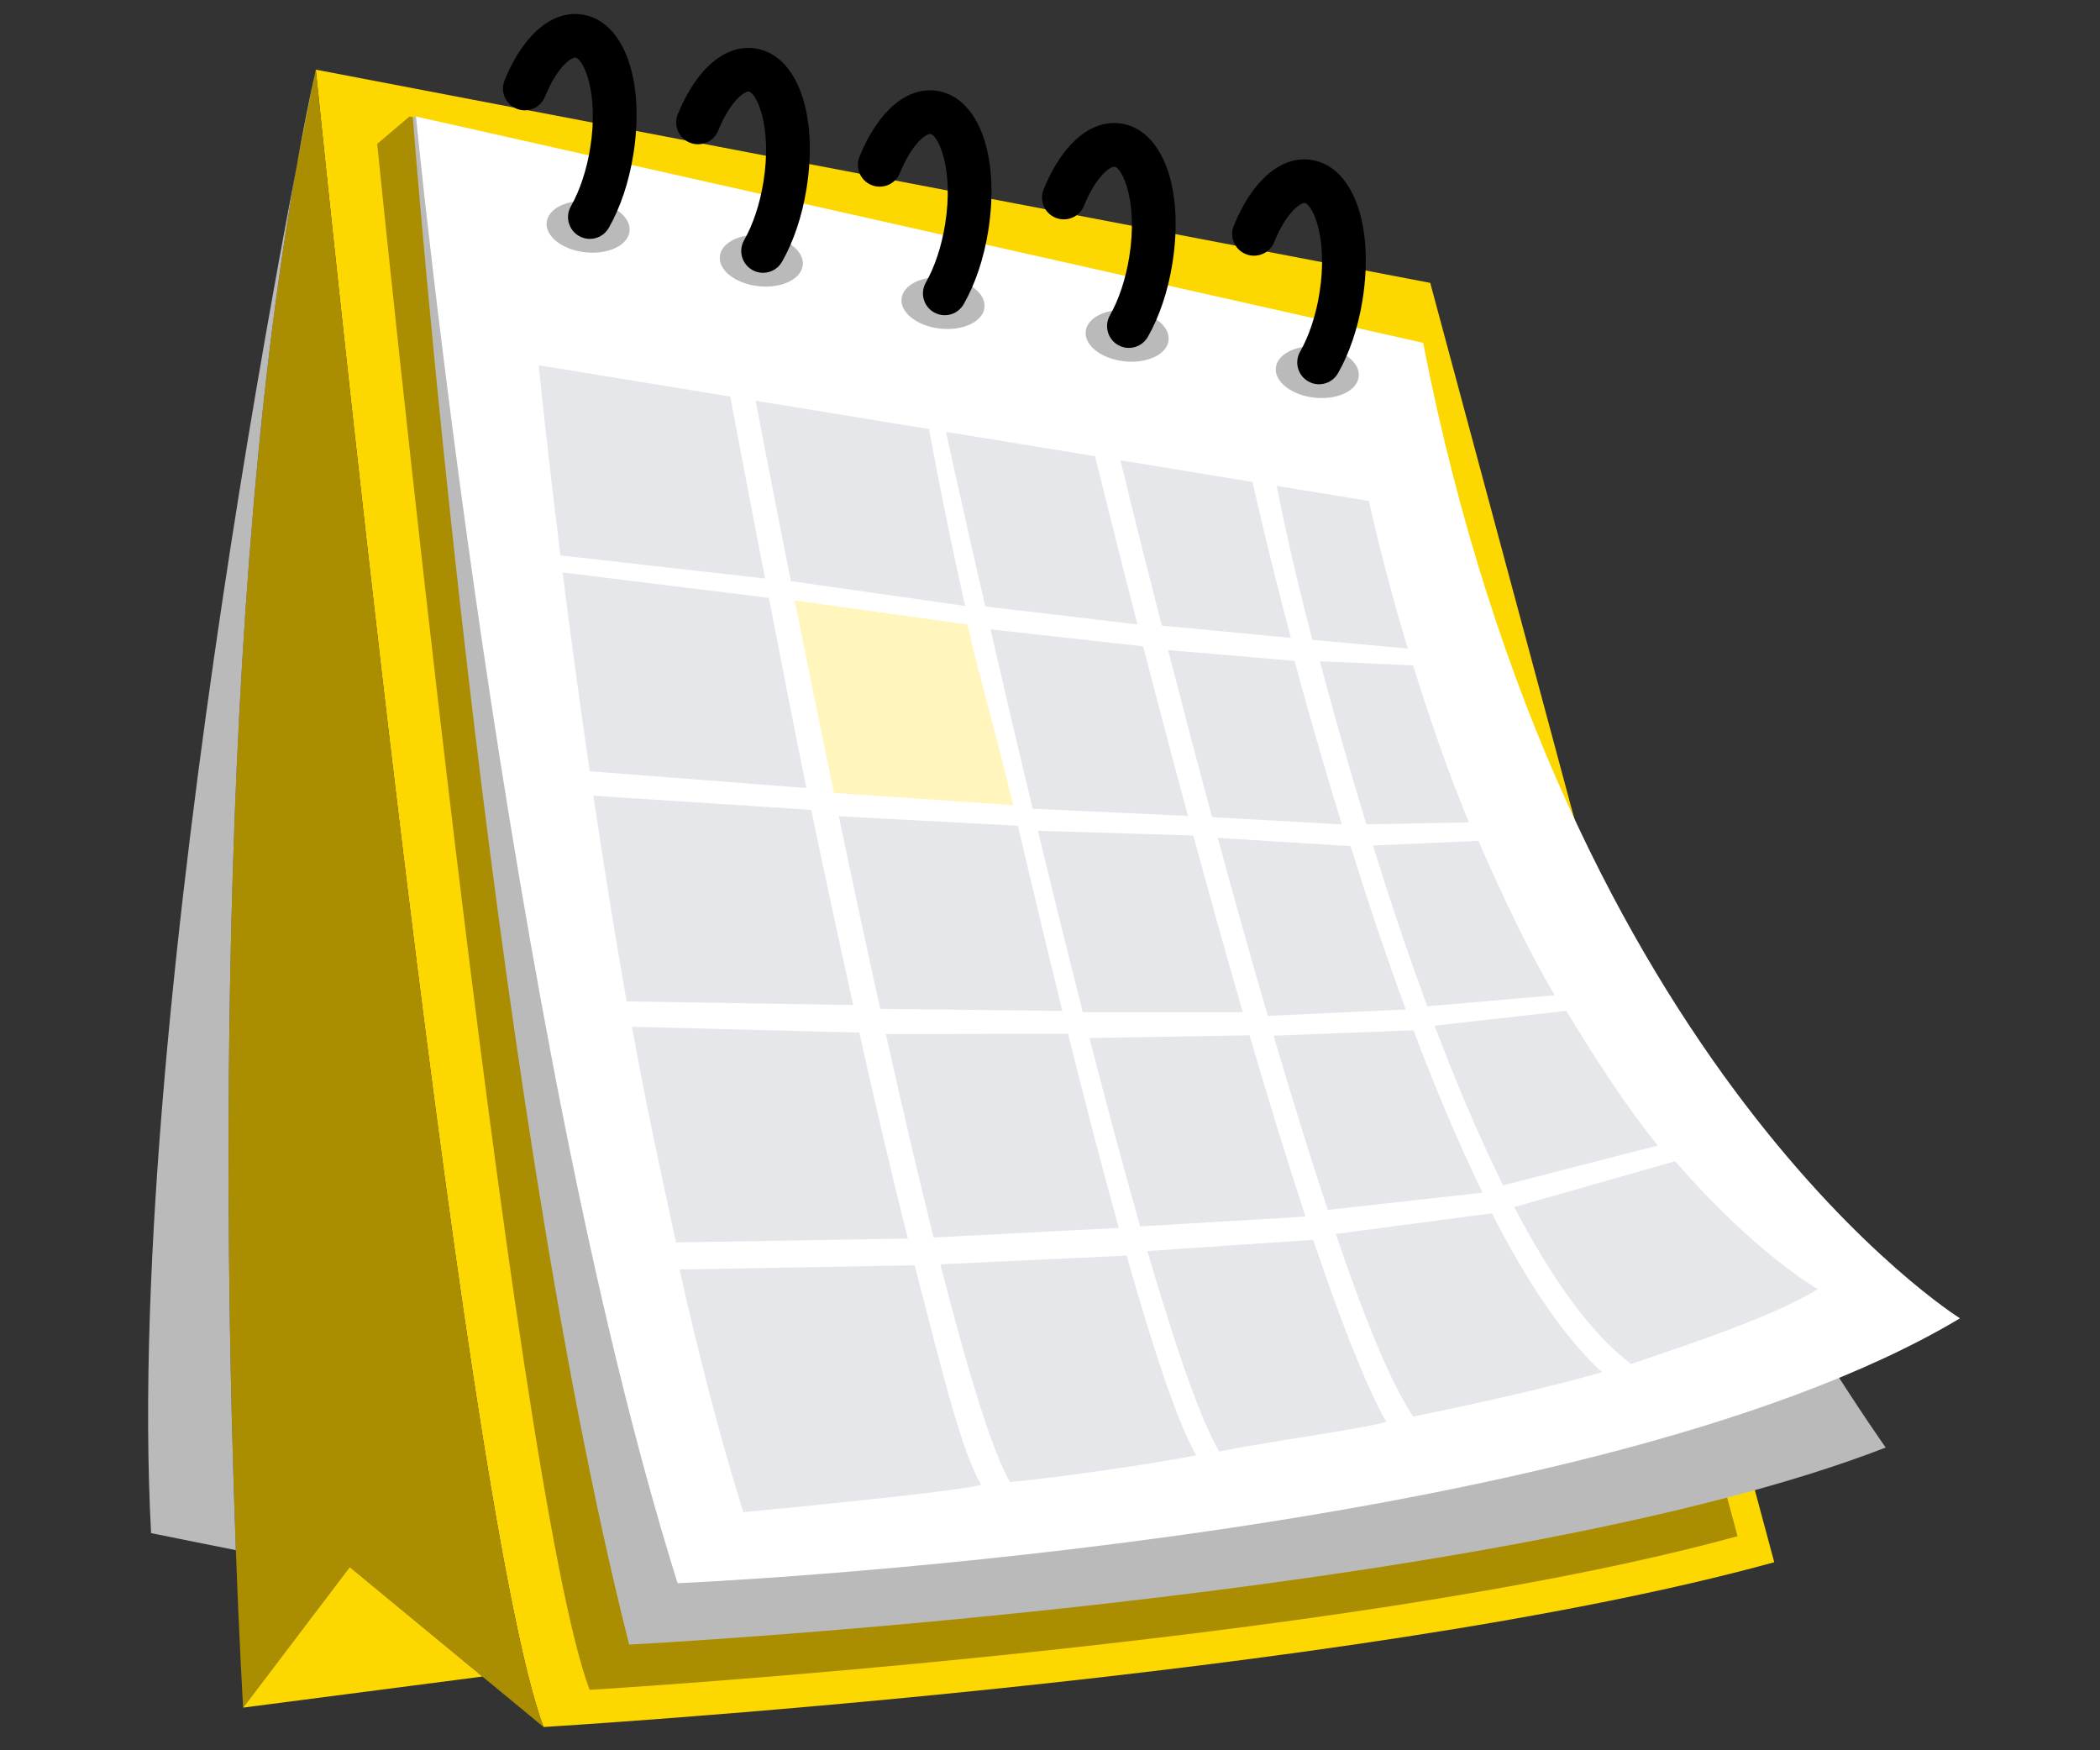 <?xml version="1.0" encoding="UTF-8"?>
<svg id="Layer_1" xmlns="http://www.w3.org/2000/svg" version="1.1" viewBox="0 0 300 250">
  <rect x="0" y="0" width="300" height="250" fill="#333333" stroke="none"/>
  <!-- Generator: Adobe Illustrator 29.1.0, SVG Export Plug-In . SVG Version: 2.1.0 Build 142)  -->
  <defs>
    <style>
      .st0 {
        fill: #aa8d00;
      }

      .st1 {
        fill: #fff5bd;
      }

      .st2 {
        fill: #fcd700;
      }

      .st3 {
        fill: #fff;
      }

      .st4 {
        fill: #bababa;
      }

      .st5 {
        fill: #e6e7ea;
      }
    </style>
  </defs>
  <path class="st2" d="M45.117,9.948s20.765,205.578,32.533,236.726c0,0,115.594-6.922,175.814-23.534l-49.145-182.736L45.117,9.948Z"/>
  <path class="st0" d="M53.885,20.561s19.369,191.752,30.345,220.806c0,0,107.82-6.456,163.99-21.951l-45.84-170.447L58.5,16.639s-4.615,3.922-4.615,3.922Z"/>
  <path class="st4" d="M89.878,234.907s123.67-6.46,179.506-28.149c0,0-58.605-82.6-66.543-157.789L58.961,16.639s10.613,137.975,30.917,218.268h0Z"/>
  <path class="st3" d="M96.8,226.139s129.207-5.537,183.197-37.839c0,0-56.297-35.071-76.695-139.331L59.422,16.639s12.921,131.514,37.378,209.5Z"/>
  <path class="st5" d="M160.944,179.343c3.824,13.447,7.325,23.976,9.941,28.513-5.155,1.095-20.729,3.345-26.619,3.817-2.594-4.517-6.105-16.131-9.925-31.085l26.602-1.245h.001Z"/>
  <path class="st5" d="M152.577,147.649c2.433,9.754,4.894,19.229,7.254,27.734l-26.456,1.379c-2.228-8.921-4.542-18.845-6.826-29.054l26.028-.059h0Z"/>
  <path class="st5" d="M145.415,117.944c2.023,8.643,4.172,17.626,6.353,26.446l-26.022-.292c-2.035-9.181-4.035-18.522-5.916-27.51l25.585,1.355h0Z"/>
  <path class="st1" d="M138.216,89.203c1.735,7.748,4.333,16.442,6.512,25.799l-25.592-1.736c-2.067-9.925-3.974-19.33-5.605-27.501l24.686,3.438h0Z"/>
  <path class="st5" d="M112.979,83.002c-3.063-15.398-5.026-25.765-5.026-25.765l24.763,4.047s1.917,10.739,5.153,25.266l-24.89-3.547h0Z"/>
  <path class="st5" d="M187.604,177.086c3.805,11.301,7.408,20.602,10.424,26.015-4.438,1.177-16.551,2.734-23.857,4.231-2.711-4.599-6.324-15.174-10.26-28.639l23.693-1.607Z"/>
  <path class="st5" d="M178.507,147.874c2.66,9.078,5.365,17.909,7.992,25.89l-23.605,1.412c-2.363-8.26-4.823-17.442-7.259-26.905l22.871-.397h0Z"/>
  <path class="st5" d="M170.467,119.342c2.243,8.238,4.634,16.804,7.075,25.222l-22.855.005c-2.2-8.635-4.368-17.432-6.413-25.912l22.193.685h0Z"/>
  <path class="st5" d="M163.298,92.32c1.853,7.157,4.095,15.659,6.412,24.224l-22.191-1.028c-2.207-9.201-4.253-17.951-6.021-25.619l21.8,2.424h0Z"/>
  <path class="st5" d="M140.745,86.622c-3.414-14.881-5.614-24.944-5.614-24.944l21.309,3.482s2.358,9.692,6.05,24.03l-21.745-2.568h0Z"/>
  <path class="st5" d="M213.144,173.303c4.965,9.794,10.189,17.576,15.708,22.699-8.44,2.392-18.65,4.642-26.964,6.33-3.179-4.736-6.909-13.865-11.066-26.088l22.323-2.942h0Z"/>
  <path class="st5" d="M201.931,147.16c3.071,8.145,6.373,16.045,9.854,23.189l-22.1,2.467c-2.547-7.646-5.166-16.131-7.744-24.884l19.99-.772h0Z"/>
  <path class="st5" d="M192.94,120.857c2.388,7.65,5.029,15.569,7.882,23.324l-19.71.921c-2.466-8.455-4.882-17.099-7.148-25.424,0,0,18.976,1.179,18.976,1.179Z"/>
  <path class="st5" d="M184.938,94.394c1.855,6.927,4.206,15.034,6.749,23.361l-18.526-1.036c-2.312-8.552-4.448-16.695-6.296-23.863l18.073,1.538h0Z"/>
  <path class="st5" d="M165.967,89.359c-3.606-14.079-5.905-23.607-5.905-23.607l18.867,3.083s1.977,8.98,5.481,22.273l-18.443-1.749h0Z"/>
  <path class="st5" d="M239.305,165.859c11.55,13.316,20.389,18.288,20.389,18.288-6.475,3.919-17.824,7.672-26.682,10.673-5.845-4.375-11.463-12.423-16.693-22.413l22.986-6.548Z"/>
  <path class="st5" d="M187.476,91.395c-3.41-13.044-5.093-21.995-5.093-21.995l13.168,2.152c1.692,7.477,3.562,14.497,5.567,21.085l-13.643-1.242h.001Z"/>
  <path class="st5" d="M201.863,95.042c2.524,8.029,5.151,15.67,7.994,22.424l-14.662.274c-2.555-8.356-4.789-16.324-6.645-23.295l13.313.596h0Z"/>
  <path class="st5" d="M211.2,120.102c3.539,8.095,7.174,15.72,10.885,22.053l-18.181,1.583c-2.815-7.615-5.421-15.418-7.775-22.969l15.07-.667h0Z"/>
  <path class="st5" d="M223.747,144.376c4.558,7.486,8.86,14.094,13.104,19.237l-22.114,5.693c-3.465-6.975-6.747-14.751-9.796-22.798l18.806-2.132h0Z"/>
  <path class="st5" d="M129.691,176.905c-2.278-9.032-4.625-19.081-6.93-29.412l-32.479-.838c1.822,10.23,4.097,20.715,6.287,30.802l33.122-.551h0Z"/>
  <path class="st5" d="M121.888,143.553c-2.133-9.67-4.052-18.465-5.995-27.874l-31.131-2.027c1.399,9.368,2.983,19.292,4.749,29.382,0,0,32.377.519,32.377.519Z"/>
  <path class="st5" d="M115.201,112.564c-1.988-9.671-3.79-19.181-5.359-27.169l-29.471-3.627c1.053,8.319,2.346,17.972,3.875,28.396l30.955,2.4Z"/>
  <path class="st5" d="M130.667,180.727c3.888,15.041,6.709,26.718,9.51,31.338-2.946,1.007-33.992,3.922-33.992,3.922-3.308-10.549-6.347-22.351-9.11-34.657l33.592-.604h0Z"/>
  <path class="st5" d="M109.3,82.63c-3.037-15.528-4.969-25.986-4.969-25.986l-27.374-4.474s1.048,10.668,3.108,27.169l29.234,3.29h0Z"/>
  <path class="st0" d="M45.117,9.948s20.765,205.578,32.533,236.726l-27.687-22.842-15.228,20.073S25.736,97.855,45.117,9.948Z"/>
  <path class="st4" d="M33.694,221.414c-1.645-44.379-3.297-144.695,11.424-211.466,0,0-27.687,132.207-23.534,209.039l12.11,2.427Z"/>
  <polygon class="st2" points="68.916 239.469 49.963 223.832 34.735 243.905 68.916 239.469"/>
  <ellipse class="st4" cx="84.015" cy="32.39" rx="3.667" ry="5.955" transform="translate(42.857 112.475) rotate(-83.883)"/>
  <path d="M84.259,34.122c-.523,0-1.052-.133-1.54-.41-1.495-.853-2.015-2.755-1.163-4.249,1.271-2.23,2.251-5.18,2.756-8.307,1.301-8.048-1.033-12.751-2.077-12.92-.507-.107-2.569,1.136-4.385,5.585-.65,1.594-2.467,2.357-4.061,1.706-1.593-.65-2.356-2.468-1.706-4.061,2.681-6.566,6.832-10.071,11.146-9.381,5.915.956,8.957,9.394,7.233,20.064-.631,3.901-1.839,7.497-3.494,10.4-.575,1.007-1.626,1.572-2.709,1.573h0Z"/>
  <ellipse class="st4" cx="108.76" cy="37.235" rx="3.667" ry="5.955" transform="translate(60.148 141.408) rotate(-83.883)"/>
  <path d="M109.005,38.968c-.523,0-1.053-.133-1.54-.411-1.495-.853-2.015-2.755-1.162-4.248,1.271-2.23,2.25-5.18,2.755-8.307,1.301-8.048-1.033-12.751-2.076-12.92-.501-.107-2.566,1.129-4.386,5.585-.649,1.594-2.468,2.356-4.061,1.706s-2.356-2.468-1.706-4.061c2.682-6.568,6.846-10.07,11.147-9.381,5.914.956,8.956,9.394,7.232,20.063-.63,3.902-1.838,7.498-3.495,10.401-.575,1.008-1.626,1.573-2.708,1.573Z"/>
  <ellipse class="st4" cx="134.716" cy="43.291" rx="3.667" ry="5.955" transform="translate(77.316 172.627) rotate(-83.883)"/>
  <path d="M134.961,45.024c-.523,0-1.053-.133-1.54-.411-1.495-.853-2.015-2.755-1.162-4.248,1.271-2.23,2.25-5.179,2.755-8.307,1.301-8.048-1.033-12.751-2.077-12.92-.488-.105-2.568,1.136-4.385,5.585-.65,1.594-2.467,2.358-4.061,1.706-1.593-.65-2.356-2.468-1.706-4.061,2.681-6.566,6.832-10.072,11.146-9.381,5.915.956,8.957,9.394,7.233,20.064-.63,3.901-1.838,7.497-3.495,10.4-.575,1.008-1.626,1.573-2.708,1.573h0Z"/>
  <ellipse class="st4" cx="161.02" cy="47.964" rx="3.667" ry="5.955" transform="translate(96.171 202.956) rotate(-83.883)"/>
  <path d="M161.265,49.696c-.523,0-1.052-.133-1.54-.41-1.495-.853-2.015-2.755-1.163-4.249,1.271-2.23,2.251-5.18,2.756-8.307,1.301-8.048-1.033-12.751-2.077-12.92-.506-.094-2.566,1.129-4.386,5.585-.65,1.594-2.469,2.358-4.061,1.706-1.593-.65-2.356-2.468-1.706-4.061,2.682-6.568,6.842-10.072,11.147-9.381,5.915.956,8.957,9.394,7.233,20.064-.631,3.901-1.839,7.497-3.494,10.4-.575,1.007-1.626,1.572-2.709,1.573h0Z"/>
  <ellipse class="st4" cx="188.187" cy="53.155" rx="3.667" ry="5.955" transform="translate(115.282 234.607) rotate(-83.883)"/>
  <path d="M188.433,54.888c-.523,0-1.052-.133-1.54-.41-1.495-.853-2.015-2.755-1.163-4.249,1.274-2.232,2.252-5.182,2.756-8.307,1.301-8.048-1.033-12.751-2.077-12.92-.503-.098-2.569,1.137-4.385,5.585-.65,1.594-2.469,2.358-4.061,1.706-1.593-.65-2.356-2.468-1.706-4.061,2.681-6.566,6.833-10.067,11.146-9.381,5.915.956,8.957,9.394,7.233,20.064-.63,3.898-1.838,7.494-3.494,10.4-.575,1.007-1.626,1.572-2.709,1.573h0Z"/>
</svg>